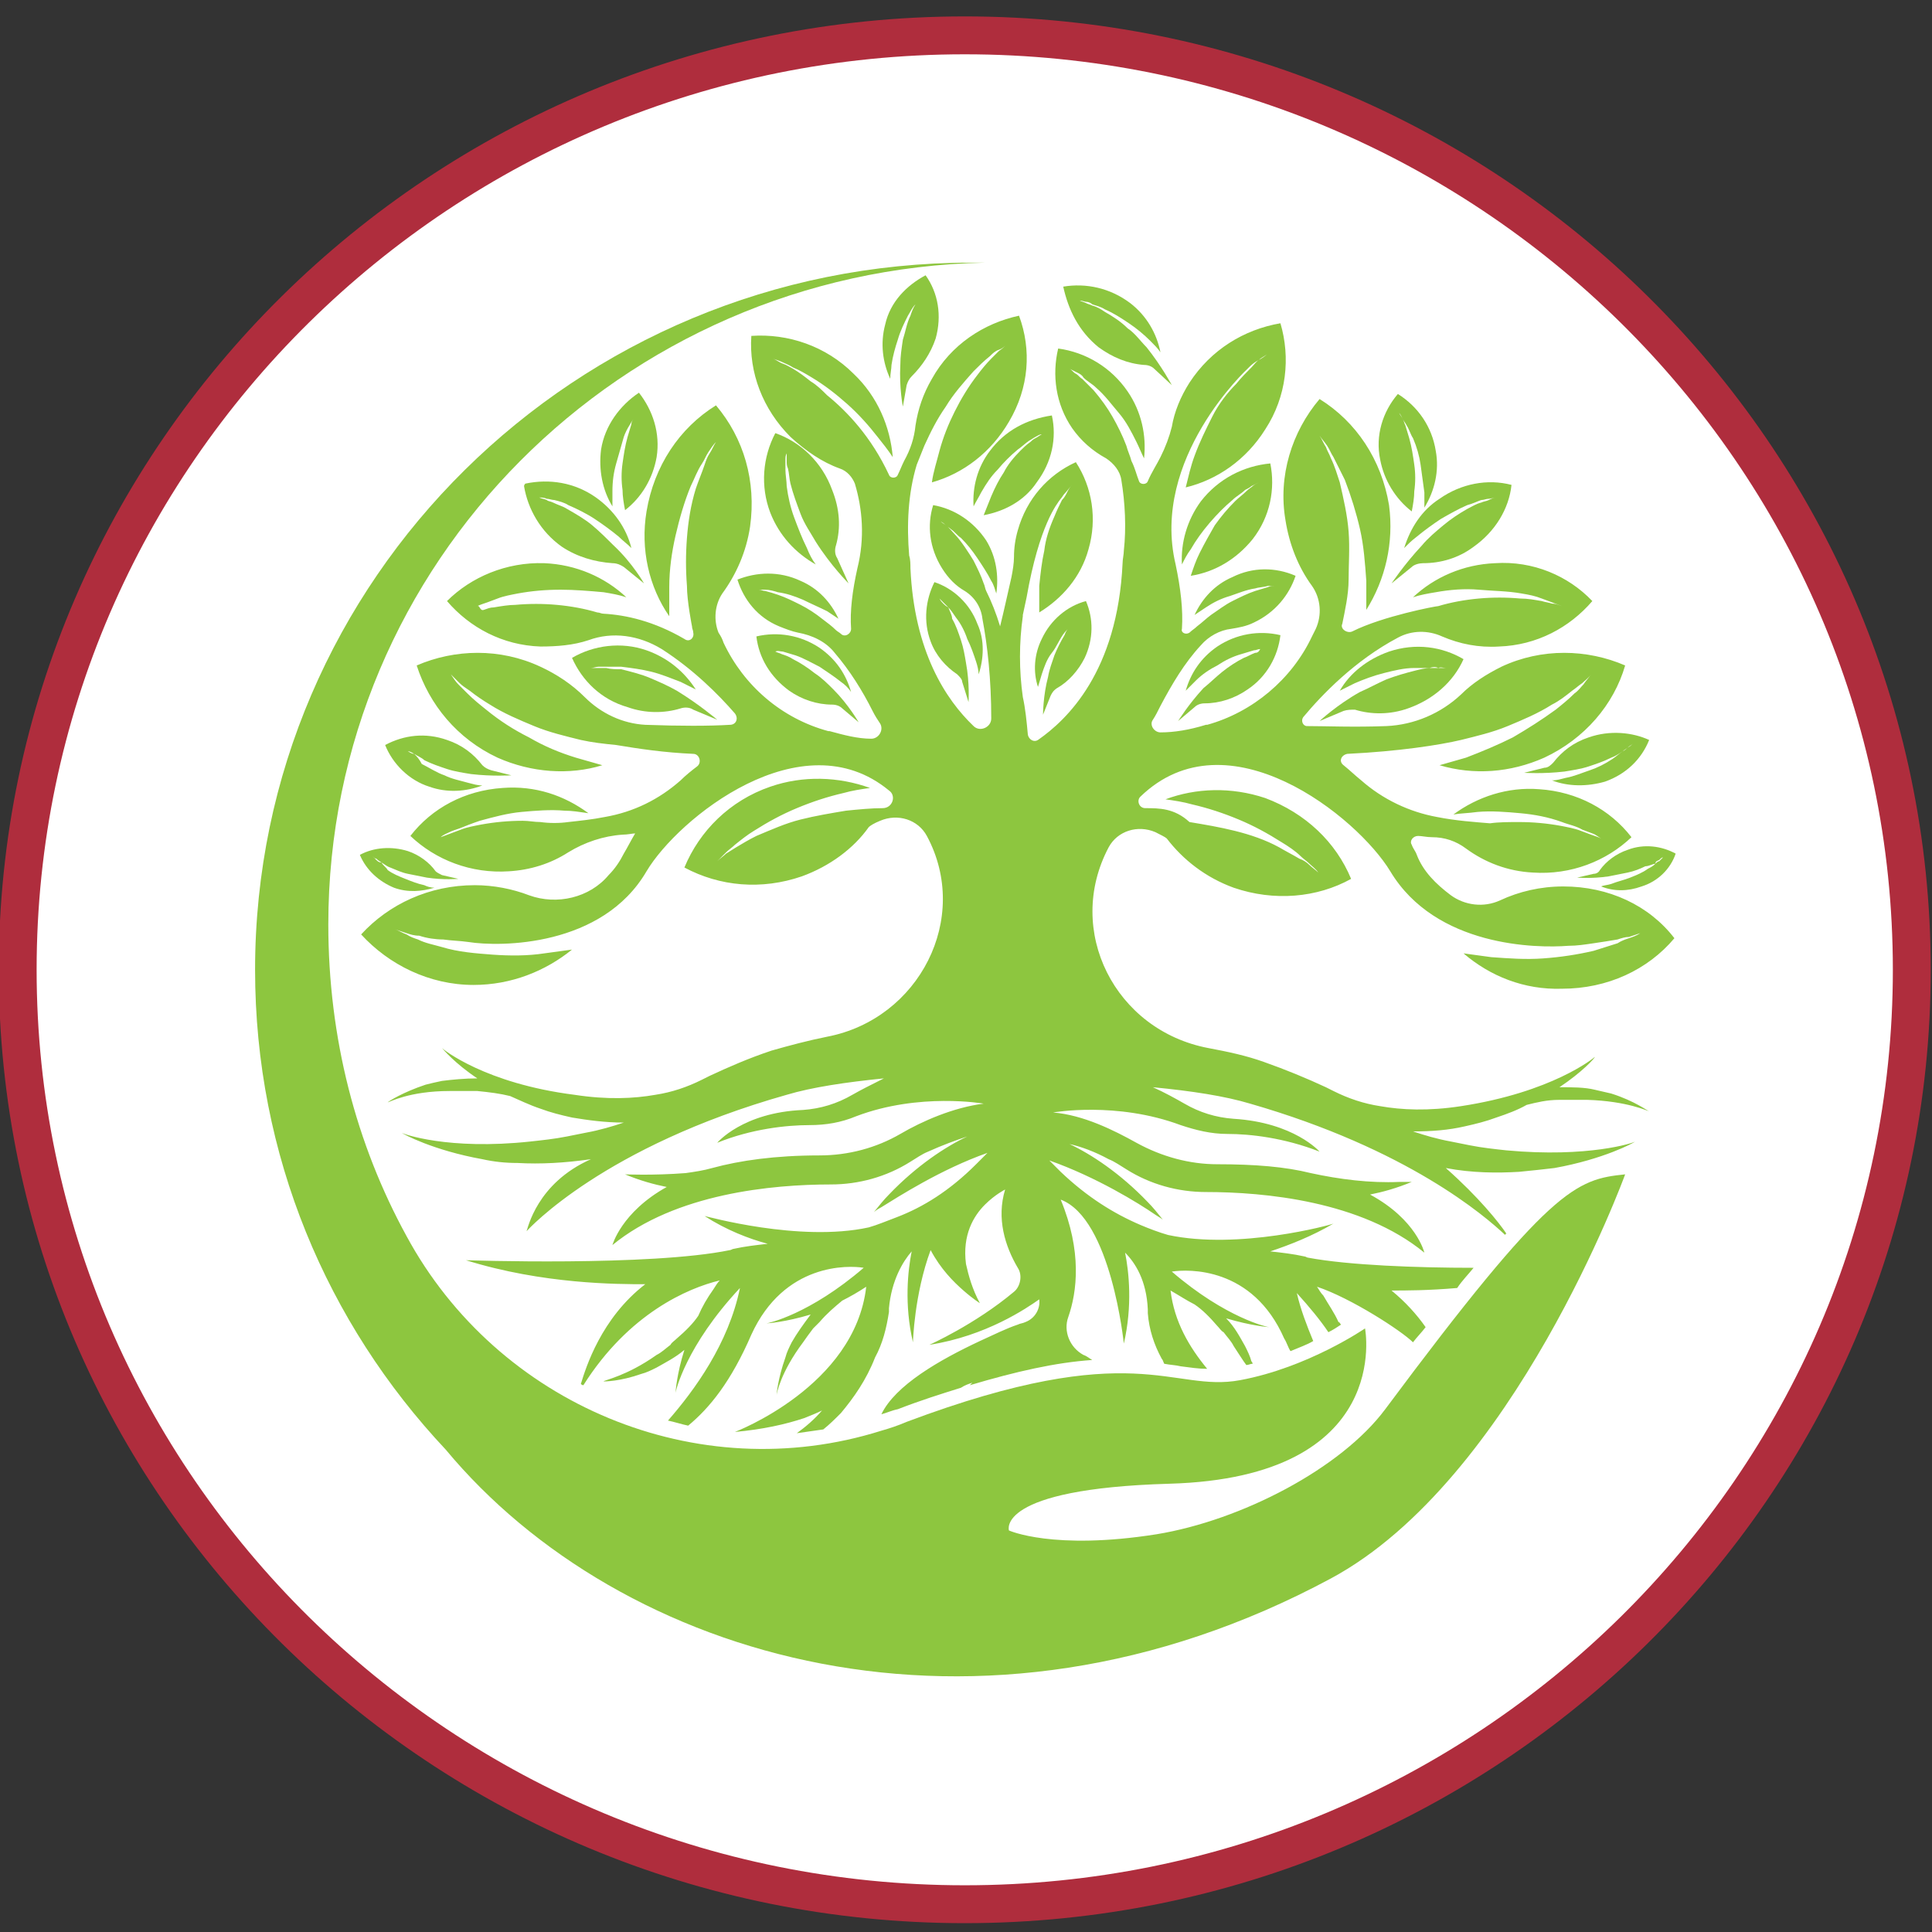 <svg xmlns="http://www.w3.org/2000/svg" xmlns:xlink="http://www.w3.org/1999/xlink" id="Layer_1" x="0px" y="0px" viewBox="0 0 153 153" xml:space="preserve">
<rect x="0" y="0" width="153" height="153" fill="#333333" stroke="none"/>
<g>
	<g>
		<ellipse fill-rule="evenodd" fill="#FFFFFF" cx="76.4" cy="76.8" rx="75" ry="74"></ellipse>
		<path fill="#AF2D3D" d="M76.4,152.3c-42.2,0-76.5-33.9-76.5-75.5S34.2,1.3,76.4,1.3s76.5,33.9,76.5,75.5S118.6,152.3,76.4,152.3z     M76.4,4.3C35.9,4.3,2.9,36.8,2.9,76.8s33,72.5,73.5,72.5s73.5-32.5,73.5-72.5S116.9,4.3,76.4,4.3z"></path>
	</g>
	<g>
		<g>
			<path fill="#8DC63F" d="M78.4,35.7c-1,1.3-1.4,2.9-1.3,4.4c0.2-0.4,0.4-0.7,0.6-1.1c0.4-0.7,0.8-1.3,1.3-1.8     c0.5-0.6,1-1.1,1.6-1.6c0.3-0.2,0.6-0.5,0.9-0.7c0.2-0.1,0.3-0.2,0.5-0.3s0.3-0.2,0.5-0.2c-0.2,0.1-0.3,0.2-0.5,0.3     c-0.2,0.1-0.3,0.2-0.4,0.3c-0.3,0.2-0.6,0.5-0.8,0.7c-0.5,0.5-1,1.1-1.3,1.7c-0.4,0.6-0.7,1.2-1,1.9c-0.2,0.5-0.4,1-0.6,1.5     c1.6-0.3,3.2-1.1,4.2-2.6c1.2-1.6,1.6-3.5,1.2-5.3C81.3,33.2,79.6,34.1,78.4,35.7z"></path>
			<path fill="#8DC63F" d="M30.2,68.3c0.2,0.1,0.4,0.3,0.7,0.4c0.5,0.2,0.9,0.4,1.4,0.5s1,0.2,1.5,0.3c1.3,0.2,2.5,0.1,2.5,0.1     L35,69.3c-0.2-0.1-0.4-0.2-0.5-0.3c-0.5-0.7-1.3-1.3-2.2-1.6c-1.3-0.4-2.7-0.3-3.8,0.3c0.5,1.2,1.5,2.1,2.7,2.6     c1.1,0.4,2.2,0.3,3.2,0c-0.3,0-0.6-0.1-0.8-0.2c-0.5-0.1-1-0.3-1.5-0.5c-0.5-0.2-1-0.4-1.4-0.7C30.6,68.7,30.4,68.6,30.2,68.3     c-0.2,0-0.3-0.1-0.4-0.2s-0.2-0.2-0.3-0.3c0.1,0.1,0.2,0.2,0.3,0.2C30,68.2,30.1,68.2,30.2,68.3z"></path>
			<path fill="#8DC63F" d="M32.8,59.7c0.3,0.2,0.6,0.3,0.8,0.5c0.6,0.3,1.2,0.5,1.8,0.7c0.6,0.2,1.3,0.3,1.9,0.4     c1.7,0.2,3.2,0.1,3.2,0.1l-1.6-0.4c-0.3-0.1-0.5-0.2-0.7-0.4c-0.7-0.9-1.6-1.6-2.8-2c-1.7-0.6-3.4-0.4-4.9,0.4     c0.6,1.5,1.9,2.8,3.5,3.3c1.4,0.5,2.9,0.4,4.2-0.1c-0.4,0-0.7-0.1-1.1-0.2c-0.7-0.2-1.3-0.3-1.9-0.6c-0.6-0.2-1.2-0.6-1.8-0.9     C33.2,60.1,33,59.9,32.8,59.7c-0.2,0-0.3-0.1-0.5-0.2c-0.1-0.1-0.2-0.2-0.4-0.3c0.1,0.1,0.3,0.2,0.4,0.3     C32.5,59.5,32.6,59.6,32.8,59.7z"></path>
			<path fill="#8DC63F" d="M131.1,68.4c-0.2,0.2-0.4,0.3-0.6,0.4c-0.4,0.3-0.9,0.5-1.4,0.7c-0.5,0.2-1,0.3-1.5,0.5     c-0.3,0.1-0.6,0.1-0.8,0.2c1,0.4,2.1,0.4,3.2,0c1.3-0.4,2.3-1.4,2.7-2.6c-1.1-0.6-2.5-0.8-3.8-0.3c-0.9,0.3-1.7,0.9-2.2,1.6     c-0.1,0.2-0.3,0.3-0.5,0.3l-1.3,0.3c0,0,1.2,0.1,2.5-0.1c0.5-0.1,1-0.2,1.5-0.3s1-0.3,1.4-0.5C130.6,68.6,130.9,68.4,131.1,68.4     c0-0.2,0.1-0.2,0.3-0.3c0.1-0.1,0.2-0.2,0.3-0.2c-0.1,0.1-0.2,0.2-0.3,0.3C131.3,68.2,131.2,68.3,131.1,68.4z"></path>
			<path fill="#8DC63F" d="M87,27.5c1.1,0.8,2.3,1.3,3.6,1.4c0.3,0,0.6,0.1,0.8,0.3l1.4,1.3c0,0-0.8-1.5-2-3     c-0.5-0.5-0.9-1.1-1.5-1.5c-0.5-0.5-1.1-0.9-1.8-1.3c-0.3-0.2-0.6-0.4-1-0.5c-0.2-0.1-0.3-0.1-0.5-0.2c-0.2-0.1-0.3-0.1-0.5-0.2     c0.2,0,0.4,0.1,0.5,0.1c0.2,0,0.4,0.1,0.5,0.2c0.3,0.1,0.7,0.2,1,0.4c0.7,0.3,1.3,0.7,1.9,1.1s1.2,0.9,1.7,1.4     c0.3,0.3,0.6,0.6,0.8,0.9c-0.3-1.5-1.1-2.9-2.4-3.9c-1.6-1.2-3.5-1.6-5.3-1.3C84.6,24.5,85.4,26.2,87,27.5z"></path>
			<path fill="#8DC63F" d="M125.8,58.4c-1.2,0.4-2.1,1.1-2.8,2c-0.2,0.2-0.4,0.4-0.7,0.4l-1.6,0.4c0,0,1.5,0.1,3.2-0.1     c0.6-0.1,1.3-0.2,1.9-0.4c0.6-0.2,1.2-0.4,1.8-0.7c0.3-0.1,0.6-0.3,0.9-0.5c0.1-0.1,0.3-0.2,0.4-0.3c0.1-0.1,0.3-0.2,0.4-0.3     c-0.1,0.1-0.2,0.2-0.4,0.3c-0.1,0.1-0.2,0.2-0.4,0.3c-0.3,0.2-0.5,0.4-0.8,0.6c-0.6,0.4-1.2,0.7-1.8,0.9     c-0.6,0.2-1.3,0.5-1.9,0.6c-0.4,0.1-0.7,0.2-1.1,0.2c1.3,0.5,2.8,0.5,4.2,0.1c1.7-0.6,2.9-1.8,3.5-3.3     C129.3,58,127.5,57.8,125.8,58.4z"></path>
			<path fill="#8DC63F" d="M111.8,40.5c0.1-0.5,0.2-1.1,0.2-1.6c0.1-0.7,0.1-1.4,0-2.1c-0.1-0.7-0.2-1.4-0.4-2.1     c-0.1-0.3-0.2-0.7-0.3-1c-0.1-0.2-0.1-0.3-0.2-0.5c-0.1-0.2-0.2-0.3-0.3-0.5c0.1,0.1,0.2,0.3,0.3,0.5s0.2,0.3,0.3,0.5     c0.2,0.3,0.3,0.7,0.5,1c0.3,0.7,0.5,1.4,0.6,2.1s0.2,1.5,0.3,2.2c0,0.4,0,0.8,0,1.2c0.8-1.3,1.2-2.9,0.9-4.5     c-0.3-1.9-1.4-3.5-3-4.5c-1.2,1.4-1.8,3.3-1.4,5.2C109.6,38,110.5,39.5,111.8,40.5z"></path>
			<path fill="#8DC63F" d="M111.2,43.4c0.3-0.3,0.6-0.6,1-0.9c0.6-0.5,1.3-1,1.9-1.4c0.7-0.4,1.4-0.8,2.1-1.1     c0.4-0.1,0.8-0.3,1.1-0.4c0.2,0,0.4-0.1,0.6-0.1c0.2,0,0.4-0.1,0.6-0.1c-0.2,0-0.4,0.1-0.6,0.2s-0.4,0.1-0.6,0.2     c-0.4,0.1-0.7,0.3-1.1,0.5c-0.7,0.4-1.3,0.8-1.9,1.3s-1.2,1-1.7,1.6c-1.4,1.5-2.4,3-2.4,3l1.6-1.3c0.2-0.2,0.6-0.3,0.9-0.3     c1.4,0,2.8-0.4,4-1.3c1.7-1.2,2.8-3,3-4.9c-1.9-0.5-4-0.1-5.7,1.1C112.6,40.4,111.7,41.8,111.2,43.4z"></path>
			<path fill="#8DC63F" d="M99.4,51.7c-0.3,0.1-0.6,0.3-0.9,0.4c-0.6,0.3-1.2,0.7-1.7,1.1s-1,0.9-1.5,1.3c-1.2,1.3-2,2.6-2,2.6     l1.3-1.1c0.2-0.2,0.5-0.3,0.8-0.3c1.2,0,2.4-0.4,3.4-1.1c1.5-1,2.4-2.6,2.6-4.3c-1.7-0.4-3.5-0.1-5,0.9c-1.3,0.9-2.1,2.1-2.5,3.5     c0.3-0.3,0.5-0.5,0.8-0.8c0.5-0.5,1.1-0.9,1.7-1.2c0.6-0.4,1.2-0.7,1.9-0.9c0.3-0.1,0.7-0.2,1-0.3c0.2,0,0.3-0.1,0.5-0.1     s0.3-0.1,0.5-0.1c-0.2,0-0.3,0.1-0.5,0.1C99.7,51.6,99.6,51.7,99.4,51.7z"></path>
			<path fill="#8DC63F" d="M85.1,49.2c-0.1,0.1-0.2,0.2-0.3,0.3c-0.2,0.2-0.4,0.5-0.5,0.8c-0.3,0.5-0.6,1.1-0.8,1.6     c-0.2,0.6-0.4,1.1-0.5,1.7c-0.4,1.5-0.4,3-0.4,3l0.6-1.5c0.1-0.2,0.2-0.4,0.5-0.6c0.9-0.5,1.7-1.4,2.2-2.4     c0.7-1.5,0.7-3.1,0.1-4.5c-1.5,0.4-2.8,1.5-3.5,3c-0.6,1.2-0.7,2.6-0.3,3.8c0.1-0.3,0.2-0.7,0.3-1c0.2-0.6,0.4-1.2,0.8-1.7     s0.6-1.1,1-1.6c0.2-0.2,0.4-0.5,0.6-0.7C84.9,49.4,85,49.3,85.1,49.2c0.1-0.1,0.2-0.2,0.3-0.3C85.3,49,85.2,49.1,85.1,49.2z"></path>
			<path fill="#8DC63F" d="M62,51.6c0.3,0.1,0.7,0.2,1,0.3c0.6,0.2,1.3,0.6,1.9,0.9c0.6,0.4,1.2,0.8,1.7,1.2     c0.3,0.2,0.6,0.5,0.8,0.8c-0.4-1.4-1.2-2.6-2.5-3.5c-1.5-1-3.3-1.3-5-0.9c0.2,1.7,1.1,3.2,2.6,4.3c1,0.7,2.2,1.1,3.4,1.1     c0.3,0,0.6,0.1,0.8,0.3l1.3,1.1c0,0-0.8-1.4-2-2.6c-0.5-0.5-0.9-0.9-1.5-1.3c-0.5-0.4-1.1-0.8-1.7-1.1c-0.3-0.2-0.6-0.3-0.9-0.4     c-0.2-0.1-0.3-0.1-0.5-0.2s-0.3-0.1-0.5-0.1c0.2,0,0.3,0,0.5,0.1C61.6,51.5,61.8,51.6,62,51.6z"></path>
			<path fill="#8DC63F" d="M65.9,38.8c-0.8-2.2-2.5-3.8-4.5-4.5c-1,1.9-1.2,4.2-0.4,6.3c0.7,1.8,2,3.2,3.6,4.1     c-0.3-0.4-0.5-0.8-0.7-1.3c-0.4-0.8-0.7-1.6-1-2.4c-0.3-0.8-0.5-1.7-0.6-2.5c0-0.4-0.1-0.9-0.1-1.3c0-0.2,0-0.4,0-0.7     s0-0.4,0.1-0.6c0,0.2,0,0.4,0,0.6s0,0.4,0.1,0.6c0.1,0.4,0.1,0.8,0.2,1.2c0.2,0.8,0.5,1.6,0.8,2.4c0.3,0.8,0.8,1.5,1.2,2.2     c1.2,1.9,2.6,3.3,2.6,3.3l-0.9-2c-0.2-0.3-0.2-0.7-0.1-1C66.6,41.8,66.5,40.3,65.9,38.8z"></path>
			<path fill="#8DC63F" d="M74.1,26.8c0.5-1.8,0.2-3.6-0.8-5c-1.5,0.8-2.8,2.1-3.2,3.9c-0.4,1.5-0.2,3,0.4,4.3     c0-0.4,0.1-0.8,0.1-1.1c0.1-0.7,0.3-1.4,0.5-2c0.2-0.7,0.5-1.3,0.8-1.9c0.2-0.3,0.3-0.6,0.6-0.9c0.1-0.1,0.2-0.3,0.3-0.4     c0.1-0.1,0.2-0.3,0.3-0.4c-0.1,0.1-0.2,0.3-0.3,0.4c-0.1,0.1-0.2,0.3-0.3,0.4c-0.2,0.3-0.3,0.6-0.4,0.9c-0.3,0.6-0.4,1.3-0.6,1.9     c-0.1,0.7-0.2,1.3-0.2,2c-0.1,1.8,0.2,3.3,0.2,3.3l0.3-1.7c0.1-0.3,0.2-0.5,0.4-0.7C73,29,73.7,28,74.1,26.8z"></path>
			<path fill="#8DC63F" d="M75.1,48.1c0.2,0.2,0.4,0.5,0.6,0.8c0.4,0.5,0.7,1.1,0.9,1.7c0.3,0.6,0.5,1.2,0.7,1.8     c0.1,0.3,0.2,0.7,0.2,1c0.4-1.2,0.5-2.7-0.1-4c-0.6-1.6-1.9-2.8-3.4-3.3c-0.7,1.4-0.9,3.1-0.3,4.7c0.4,1.1,1.2,2,2.1,2.6     c0.2,0.2,0.4,0.4,0.4,0.6l0.5,1.6c0,0,0.1-1.5-0.2-3.1c-0.1-0.6-0.2-1.2-0.4-1.8c-0.2-0.6-0.4-1.2-0.7-1.7     C75.4,48.7,75.2,48.4,75.1,48.1c-0.2-0.1-0.3-0.2-0.4-0.3c-0.1-0.1-0.2-0.2-0.3-0.4c0.1,0.1,0.2,0.2,0.3,0.3     C74.9,47.9,75,48,75.1,48.1z"></path>
			<path fill="#8DC63F" d="M98.7,38.9c-0.3,0.3-0.6,0.5-0.9,0.8c-0.6,0.6-1.1,1.2-1.6,1.9c-0.4,0.7-0.8,1.4-1.2,2.2     c-0.3,0.6-0.5,1.2-0.7,1.8c1.9-0.3,3.6-1.3,4.9-2.9c1.4-1.8,1.8-4,1.4-6c-2.1,0.2-4.1,1.2-5.5,3c-1.1,1.5-1.6,3.3-1.5,5     c0.2-0.4,0.4-0.8,0.7-1.2c0.4-0.7,0.9-1.4,1.5-2.1c0.6-0.7,1.2-1.3,1.8-1.8c0.3-0.3,0.7-0.5,1-0.8c0.2-0.1,0.4-0.2,0.5-0.3     c0.2-0.1,0.4-0.2,0.6-0.3c-0.2,0.1-0.4,0.2-0.5,0.3C99.1,38.6,98.9,38.7,98.7,38.9z"></path>
			<path fill="#8DC63F" d="M113.9,52.9c-0.2,0-0.4,0-0.6,0c-0.4,0-0.8,0.1-1.2,0.2c-0.8,0.2-1.5,0.4-2.3,0.7c-0.7,0.3-1.4,0.7-2.1,1     c-1.8,1-3.2,2.3-3.2,2.3l1.9-0.8c0.3-0.1,0.6-0.1,0.9-0.1c1.3,0.4,2.8,0.4,4.2-0.1c2-0.7,3.6-2.1,4.4-3.9c-1.7-1-3.8-1.3-5.9-0.6     c-1.7,0.6-3.1,1.7-3.9,3.1c0.4-0.2,0.8-0.4,1.2-0.6c0.7-0.3,1.5-0.6,2.3-0.8c0.8-0.2,1.6-0.4,2.4-0.4c0.4,0,0.8,0,1.2,0     C113.5,52.8,113.7,52.8,113.9,52.9c0.2-0.1,0.4,0,0.6,0C114.3,52.9,114.1,52.9,113.9,52.9z"></path>
			<path fill="#8DC63F" d="M44.5,43.3c1.2,0.8,2.6,1.2,4,1.3c0.3,0,0.6,0.1,0.9,0.3l1.6,1.3c0,0-0.9-1.6-2.4-3     c-0.5-0.5-1.1-1.1-1.7-1.6c-0.6-0.5-1.3-0.9-2-1.3c-0.3-0.2-0.7-0.3-1.1-0.5c-0.2-0.1-0.4-0.1-0.5-0.2c-0.2-0.1-0.4-0.1-0.6-0.2     c0.2,0,0.4,0,0.6,0.1c0.2,0,0.4,0.1,0.6,0.1c0.4,0.1,0.8,0.2,1.1,0.4c0.7,0.3,1.5,0.7,2.1,1.1s1.3,0.9,1.9,1.4     c0.3,0.3,0.7,0.6,1,0.9c-0.4-1.6-1.4-3-2.8-4c-1.7-1.2-3.7-1.5-5.6-1.1c0,0-0.1,0.1-0.1,0.2C41.8,40.3,42.8,42.1,44.5,43.3z"></path>
			<path fill="#8DC63F" d="M50.6,31.1c-1.5,1-2.7,2.6-3,4.5c-0.2,1.6,0.1,3.2,0.9,4.5c0-0.4,0-0.8,0-1.2c0-0.8,0.1-1.5,0.3-2.2     c0.2-0.7,0.4-1.4,0.6-2.1c0.1-0.3,0.3-0.7,0.5-1c0.1-0.2,0.2-0.3,0.3-0.5c0.1-0.2,0.2-0.3,0.3-0.5c-0.1,0.2-0.2,0.3-0.3,0.5     c-0.1,0.2-0.2,0.3-0.2,0.5c-0.1,0.3-0.2,0.7-0.3,1c-0.2,0.7-0.3,1.4-0.4,2.1c-0.1,0.7-0.1,1.4,0,2.1c0,0.5,0.1,1.1,0.2,1.6     c1.3-1,2.2-2.5,2.5-4.2C52.3,34.3,51.7,32.5,50.6,31.1z"></path>
			<path fill="#8DC63F" d="M48,52.8c0.4,0,0.8,0,1.2,0c0.8,0.1,1.6,0.2,2.4,0.4c0.8,0.2,1.5,0.5,2.3,0.8c0.4,0.2,0.8,0.4,1.2,0.6     c-0.9-1.4-2.2-2.5-3.9-3.1c-2-0.7-4.2-0.4-5.9,0.6c0.8,1.8,2.3,3.3,4.4,3.9c1.4,0.5,2.9,0.5,4.2,0.1c0.3-0.1,0.7-0.1,1,0.1     l1.9,0.8c0,0-1.4-1.2-3.2-2.3c-0.7-0.4-1.4-0.7-2.1-1c-0.7-0.3-1.5-0.5-2.3-0.7C48.8,53,48.4,53,48,52.9c-0.2,0-0.4,0-0.6,0     c-0.2,0-0.4,0-0.6,0c0.2,0,0.4-0.1,0.6-0.1C47.6,52.8,47.8,52.8,48,52.8z"></path>
		</g>
		<path fill="#8DC63F" d="M123.8,70.2c-1.8,0-3.5,0.4-5,1.1c-1.3,0.6-2.8,0.4-3.9-0.4c-1.2-0.9-2.2-1.9-2.7-3.2    c-0.1-0.3-0.3-0.5-0.4-0.8c-0.2-0.3,0.1-0.7,0.5-0.7c0.3,0,0.7,0.1,1.1,0.1c1,0,1.9,0.3,2.7,0.9c1.5,1.1,3.3,1.8,5.3,1.9    c3,0.2,5.8-0.9,7.8-2.8c-1.7-2.2-4.3-3.6-7.3-3.8c-2.5-0.2-4.9,0.6-6.8,2c0.6-0.1,1.2-0.1,1.9-0.2c1.1-0.1,2.3,0,3.4,0.1    s2.2,0.3,3.3,0.7c0.5,0.2,1.1,0.3,1.6,0.6c0.3,0.1,0.5,0.2,0.8,0.3s0.5,0.3,0.7,0.4c-0.2-0.1-0.5-0.2-0.8-0.3    c-0.3-0.1-0.5-0.2-0.8-0.3c-0.5-0.2-1.1-0.3-1.6-0.4c-1.1-0.2-2.2-0.3-3.3-0.3c-0.8,0-1.6,0-2.3,0.1c-1.2-0.1-2.7-0.2-4.2-0.5    c-2.2-0.4-4.3-1.4-6-2.9c-0.5-0.4-0.9-0.8-1.4-1.2c-0.4-0.3-0.2-0.8,0.3-0.9c4.1-0.2,7.3-0.7,9-1.1c1.2-0.3,2.5-0.6,3.7-1.1    c1.2-0.5,2.4-1,3.5-1.7c0.6-0.3,1.1-0.7,1.6-1.1c0.3-0.2,0.5-0.4,0.8-0.6c0.2-0.2,0.5-0.4,0.7-0.7c-0.2,0.3-0.4,0.5-0.6,0.8    c-0.2,0.2-0.4,0.5-0.7,0.7c-0.5,0.5-1,0.9-1.5,1.3c-1.1,0.8-2.2,1.5-3.4,2.2c-1.2,0.6-2.4,1.1-3.7,1.6c-0.7,0.2-1.4,0.4-2.1,0.6    c2.7,0.8,5.6,0.6,8.3-0.6c3.2-1.5,5.5-4.2,6.4-7.3c-3-1.3-6.6-1.4-9.8,0.1c-1.2,0.6-2.3,1.3-3.2,2.2c-1.6,1.5-3.7,2.4-5.9,2.5    c-2.6,0.1-4.8,0-6.3,0c-0.3,0-0.5-0.4-0.3-0.7c1.5-1.8,4.1-4.5,7.5-6.3c1.1-0.6,2.4-0.6,3.5-0.1c1.4,0.6,2.9,0.9,4.5,0.8    c3-0.1,5.6-1.5,7.4-3.6c-1.9-2-4.7-3.2-7.7-3c-2.5,0.1-4.8,1.1-6.5,2.7c0.6-0.2,1.2-0.3,1.8-0.4c1.1-0.2,2.3-0.3,3.4-0.2    s2.3,0.1,3.4,0.3c0.6,0.1,1.1,0.2,1.6,0.4c0.3,0.1,0.5,0.2,0.8,0.3c0.3,0.1,0.5,0.2,0.8,0.3c-0.3-0.1-0.5-0.2-0.8-0.2    c-0.3-0.1-0.5-0.1-0.8-0.2c-0.6-0.1-1.1-0.2-1.7-0.2c-1.1-0.1-2.2-0.1-3.3,0c-1.1,0.1-2.2,0.3-3.2,0.6c-0.2,0-4.4,0.8-6.8,2    c-0.4,0.2-1-0.2-0.8-0.6c0.2-1,0.5-2.3,0.5-3.5c0-1.2,0.1-2.5,0-3.8c-0.1-1.3-0.4-2.6-0.7-3.9c-0.2-0.6-0.4-1.3-0.7-1.9    c-0.1-0.3-0.3-0.6-0.4-0.9c-0.2-0.3-0.3-0.6-0.5-0.9c0.2,0.3,0.4,0.5,0.6,0.8s0.3,0.6,0.5,0.9c0.3,0.6,0.6,1.2,0.9,1.8    c0.5,1.3,0.9,2.6,1.2,3.9c0.3,1.3,0.4,2.7,0.5,4.1c0,0.8,0,1.5,0,2.3c1.5-2.4,2.2-5.3,1.8-8.3c-0.6-3.6-2.6-6.6-5.5-8.4    c-2.2,2.6-3.3,6.1-2.7,9.6c0.3,1.9,1,3.7,2.1,5.2c0.7,1,0.8,2.3,0.3,3.4c-0.1,0.2-0.2,0.4-0.3,0.6c-1.6,3.4-4.7,6-8.3,7    c0,0,0,0-0.1,0C94.2,57.8,93,58,91.9,58c-0.5,0-0.9-0.6-0.6-1c0.2-0.3,0.4-0.7,0.6-1.1c0.9-1.7,1.9-3.4,3.2-4.8    c0.6-0.7,1.5-1.2,2.4-1.3c0.6-0.1,1.2-0.2,1.8-0.5c1.7-0.8,2.8-2.2,3.3-3.7c-1.6-0.7-3.4-0.7-5,0.1c-1.4,0.6-2.4,1.7-3,3    c0.3-0.2,0.6-0.4,0.9-0.6c0.6-0.4,1.2-0.7,1.9-0.9c0.6-0.2,1.3-0.5,2-0.6c0.3-0.1,0.7-0.1,1-0.2c0.2,0,0.3,0,0.5,0    c0.2,0,0.3,0,0.5,0c-0.2,0-0.3,0-0.5,0c-0.2,0-0.3,0-0.5,0.1c-0.3,0.1-0.7,0.2-1,0.3c-0.6,0.2-1.2,0.5-1.8,0.8    c-0.6,0.3-1.1,0.7-1.7,1.1c-0.4,0.3-0.7,0.6-1.1,0.9c-0.2,0.2-0.4,0.3-0.6,0.5c-0.3,0.2-0.7,0-0.6-0.3c0.1-1.5-0.1-3.2-0.5-5.1    c-2-8.4,5.7-15.5,5.7-15.5l0,0c0.1-0.1,0.1-0.1,0.2-0.2c0.2-0.2,0.5-0.4,0.7-0.5c0.2-0.2,0.5-0.3,0.7-0.5    c-0.2,0.2-0.5,0.4-0.7,0.5s-0.4,0.4-0.6,0.6c-0.4,0.4-0.8,0.8-1.2,1.3C97.2,31.1,96.5,32,96,33c-0.5,1-1,2-1.4,3.1    c-0.3,0.8-0.5,1.7-0.7,2.5c2.5-0.6,4.8-2.2,6.3-4.6c1.7-2.6,2-5.7,1.2-8.4c-2.9,0.5-5.5,2.1-7.2,4.7c-0.7,1.1-1.2,2.3-1.4,3.5    c-0.2,0.8-0.5,1.6-0.9,2.4c-0.3,0.6-0.7,1.2-1,1.9c-0.1,0.3-0.6,0.3-0.7,0c-0.2-0.5-0.3-1-0.6-1.6c-0.1-0.4-0.3-0.8-0.4-1.2    c-0.3-0.8-0.7-1.6-1.1-2.3c-0.4-0.7-0.9-1.4-1.5-2.1c-0.3-0.3-0.6-0.6-0.9-0.9c-0.2-0.1-0.3-0.3-0.5-0.4s-0.3-0.3-0.5-0.4    c0.2,0.1,0.4,0.2,0.6,0.3s0.4,0.2,0.5,0.4c0.3,0.3,0.7,0.5,1,0.8c0.7,0.6,1.2,1.3,1.8,2s1,1.5,1.4,2.3c0.2,0.4,0.4,0.9,0.6,1.3    c0.2-1.8-0.2-3.7-1.3-5.3c-1.3-1.9-3.3-3.1-5.5-3.4c-0.5,2.1-0.2,4.4,1.1,6.3c0.7,1,1.6,1.8,2.7,2.4c0.6,0.4,1.1,1,1.2,1.7    c0.3,1.8,0.4,3.8,0.2,5.6c0,0.3-0.1,0.7-0.1,1c-0.4,8.6-4.4,12.4-6.7,14c-0.3,0.2-0.7,0-0.8-0.4v0c-0.1-1.1-0.2-2.1-0.4-3    c-0.3-2.1-0.3-4.3,0-6.4c0,0,0-0.1,0-0.1c0.1-0.5,0.2-0.9,0.3-1.4c1-5.7,2.4-7.4,2.7-7.8c0.1-0.1,0.2-0.3,0.3-0.4    c0.2-0.2,0.4-0.5,0.6-0.7c-0.2,0.2-0.3,0.4-0.4,0.6c-0.1,0.2-0.2,0.4-0.4,0.6c-0.2,0.4-0.4,0.8-0.6,1.3c-0.4,0.9-0.7,1.8-0.8,2.7    c-0.2,0.9-0.3,1.8-0.4,2.8c0,0.7,0,1.4,0,2.1c1.8-1.1,3.3-2.8,3.9-5c0.7-2.4,0.3-4.9-1-6.9c-2.2,1-3.9,2.9-4.6,5.4    c-0.2,0.7-0.3,1.4-0.3,2.1c0,0.5-0.1,1.1-0.2,1.6c-0.3,1.3-0.6,2.7-0.9,3.9c-0.3-1-0.7-2-1.1-2.8c-0.1-0.2-0.1-0.4-0.2-0.6    c-0.2-0.6-0.5-1.2-0.8-1.8c-0.3-0.5-1-1.6-1.5-2.1c-0.2-0.2-0.4-0.5-0.7-0.7c-0.1-0.1-0.3-0.2-0.4-0.3c0.2,0.1,0.3,0.2,0.4,0.3    c0.1,0.1,0.3,0.2,0.4,0.3c0.3,0.2,0.5,0.5,0.8,0.7c0.5,0.5,0.9,1,1.3,1.6c0.4,0.6,0.8,1.2,1.1,1.8c0.2,0.3,0.3,0.7,0.4,1    c0.2-1.4,0-2.9-0.8-4.2c-1-1.5-2.5-2.5-4.2-2.8c-0.5,1.6-0.3,3.4,0.7,5c0.5,0.8,1.1,1.4,1.8,1.8c0.8,0.5,1.3,1.3,1.4,2.2    c0.4,2.1,0.7,4.8,0.7,7.9c0,0.7-0.9,1.1-1.4,0.6c-2.2-2.1-4.7-5.9-5-12.5c0-0.3,0-0.7-0.1-1c-0.2-2.4-0.1-4.9,0.6-7.2    c0.2-0.5,0.4-1,0.6-1.5c0.5-1.1,1-2.1,1.7-3.1c0.6-1,1.4-1.9,2.2-2.8c0.4-0.4,0.8-0.8,1.3-1.2c0.2-0.2,0.4-0.4,0.7-0.5    s0.5-0.3,0.7-0.5c-0.2,0.2-0.4,0.4-0.7,0.6c-0.2,0.2-0.4,0.4-0.6,0.6c-0.4,0.4-0.8,0.9-1.1,1.3c-0.7,0.9-1.3,1.9-1.8,2.9    c-0.5,1-0.9,2-1.2,3.1c-0.2,0.8-0.5,1.7-0.6,2.5c2.5-0.7,4.7-2.4,6.1-4.8c1.6-2.7,1.8-5.7,0.8-8.4c-2.8,0.6-5.4,2.3-6.9,5    c-0.7,1.2-1.1,2.4-1.3,3.7c-0.1,1-0.4,1.9-0.9,2.8c-0.2,0.4-0.3,0.7-0.5,1.1c-0.1,0.3-0.6,0.3-0.7,0c-1.4-3-3.3-5-4.9-6.3    c-0.4-0.4-0.8-0.8-1.3-1.1c-0.5-0.4-0.9-0.7-1.4-1c-0.2-0.1-0.5-0.3-0.8-0.4c-0.3-0.1-0.5-0.3-0.8-0.4c0.3,0.1,0.6,0.2,0.8,0.3    s0.5,0.2,0.8,0.4c0.5,0.2,1,0.5,1.5,0.8c1,0.6,1.9,1.3,2.8,2.1c0.9,0.8,1.7,1.7,2.4,2.6c0.4,0.5,0.8,1,1.2,1.6    c-0.2-2.4-1.2-4.8-3.1-6.6c-2.2-2.2-5.2-3.2-8.1-3c-0.2,2.9,0.9,5.8,3.1,8c1.2,1.1,2.5,2,3.9,2.5c0.6,0.2,1,0.7,1.2,1.2    c0.6,2,0.8,4.3,0.2,6.7c-0.4,1.8-0.6,3.4-0.5,4.8c0,0.4-0.5,0.7-0.8,0.4c-0.1-0.1-0.3-0.2-0.4-0.3c-0.3-0.3-0.7-0.6-1.1-0.9    c-0.5-0.4-1.1-0.8-1.7-1.1c-0.6-0.3-1.2-0.6-1.8-0.8c-0.3-0.1-0.6-0.2-1-0.3c-0.2,0-0.3-0.1-0.5-0.1c-0.2,0-0.3,0-0.5,0    c0.2,0,0.3,0,0.5,0s0.3,0,0.5,0c0.3,0,0.7,0.1,1,0.2c0.7,0.1,1.3,0.3,2,0.6c0.6,0.3,1.3,0.6,1.9,0.9c0.3,0.2,0.6,0.4,0.9,0.6    c-0.6-1.3-1.6-2.4-3-3c-1.7-0.8-3.5-0.7-5-0.1c0.5,1.6,1.6,3,3.3,3.7c0.5,0.2,1,0.4,1.5,0.5c1.1,0.2,2.2,0.7,2.9,1.6    c1.2,1.4,2.2,3,3,4.6c0.2,0.4,0.4,0.7,0.6,1c0.3,0.5-0.1,1.2-0.7,1.2c-1.1,0-2.2-0.3-3.3-0.6c0,0,0,0-0.1,0c-3.7-1-6.7-3.6-8.3-7    c-0.1-0.3-0.2-0.5-0.4-0.8c-0.4-1-0.3-2.2,0.3-3.1c1.1-1.5,1.9-3.3,2.2-5.3c0.5-3.6-0.5-7-2.7-9.6c-2.9,1.8-4.9,4.8-5.5,8.4    c-0.5,3,0.2,6,1.8,8.3c0-0.8,0-1.5,0-2.3c0-1.4,0.2-2.8,0.5-4.1c0.3-1.3,0.7-2.7,1.2-3.9c0.3-0.6,0.5-1.2,0.9-1.8    c0.2-0.3,0.3-0.6,0.5-0.9c0.2-0.3,0.4-0.6,0.6-0.8c-0.2,0.3-0.3,0.6-0.5,0.9c-0.2,0.3-0.3,0.6-0.4,0.9c-0.2,0.6-0.5,1.3-0.7,1.9    c-0.4,1.3-0.6,2.6-0.7,3.9c-0.1,1.3-0.1,2.5,0,3.8c0,1.2,0.4,3.2,0.4,3.2c0,0.2,0.1,0.3,0.1,0.5c0.1,0.4-0.3,0.8-0.7,0.5    c-2.4-1.4-4.6-1.9-6.4-2c-0.2,0-0.3-0.1-0.5-0.1c-1-0.3-2.1-0.5-3.2-0.6c-1.1-0.1-2.2-0.1-3.3,0c-0.5,0-1.1,0.1-1.7,0.2    c-0.3,0-0.5,0.1-0.8,0.2S38,47.9,37.8,48c0.2-0.1,0.5-0.2,0.8-0.3c0.3-0.1,0.5-0.2,0.8-0.3c0.5-0.2,1.1-0.3,1.6-0.4    c1.1-0.2,2.2-0.3,3.4-0.3c1.1,0,2.3,0.1,3.4,0.2c0.6,0.1,1.2,0.2,1.8,0.4c-1.7-1.6-4-2.6-6.5-2.7c-3-0.1-5.8,1.1-7.7,3    c1.8,2.1,4.4,3.5,7.4,3.6c1.3,0,2.6-0.1,3.8-0.5c1.9-0.7,4-0.4,5.8,0.7c2.5,1.6,4.5,3.6,5.8,5.1c0.3,0.4,0.1,0.9-0.4,0.9    c-1.6,0.1-4,0.1-6.7,0c-1.8-0.1-3.5-0.9-4.8-2.2c-1-1-2.2-1.8-3.5-2.4c-3.2-1.5-6.8-1.4-9.8-0.1c1,3.1,3.2,5.8,6.4,7.3    c2.7,1.2,5.7,1.4,8.3,0.6c-0.7-0.2-1.4-0.4-2.1-0.6c-1.3-0.4-2.5-0.9-3.7-1.6c-1.2-0.6-2.3-1.3-3.4-2.2c-0.5-0.4-1-0.8-1.5-1.3    c-0.2-0.2-0.5-0.5-0.7-0.7c-0.2-0.2-0.4-0.5-0.6-0.8c0.2,0.2,0.5,0.5,0.7,0.7c0.2,0.2,0.5,0.4,0.8,0.6c0.5,0.4,1.1,0.8,1.6,1.1    c1.1,0.7,2.3,1.2,3.5,1.7c1.2,0.5,2.5,0.8,3.7,1.1c0.9,0.2,1.8,0.3,2.8,0.4c1.8,0.3,3.8,0.6,6.1,0.7c0.5,0,0.7,0.7,0.3,1    c-0.4,0.3-0.9,0.7-1.3,1.1c-1.7,1.5-3.7,2.5-6,2.9c-1,0.2-2,0.3-2.9,0.4c-0.7,0.1-1.5,0.1-2.2,0c-0.5,0-0.9-0.1-1.4-0.1    c-1.1,0-2.2,0.1-3.3,0.3c-0.5,0.1-1.1,0.2-1.6,0.4c-0.3,0.1-0.5,0.2-0.8,0.3c-0.3,0.1-0.5,0.2-0.8,0.3c0.2-0.2,0.5-0.3,0.7-0.4    c0.2-0.1,0.5-0.2,0.8-0.3c0.5-0.2,1-0.4,1.6-0.6c1.1-0.3,2.2-0.6,3.3-0.7s2.3-0.2,3.4-0.1c0.6,0,1.2,0.1,1.9,0.2    c-1.9-1.4-4.2-2.2-6.8-2c-3,0.2-5.6,1.6-7.3,3.8c2,1.9,4.8,3,7.8,2.8c1.7-0.1,3.3-0.6,4.7-1.5c1.3-0.8,2.8-1.3,4.3-1.4    c0.4,0,0.8-0.1,1-0.1c-0.3,0.5-0.6,1.1-0.9,1.6c-0.3,0.6-0.7,1.2-1.2,1.7c-1.5,1.8-4.1,2.4-6.3,1.6c-1.3-0.5-2.8-0.8-4.3-0.8    c-3.6,0-6.8,1.5-9,3.9c2.2,2.4,5.4,4,8.9,4c3,0,5.7-1.1,7.8-2.8c-0.7,0.1-1.5,0.2-2.2,0.3c-1.3,0.2-2.7,0.2-4.1,0.1    c-1.3-0.1-2.7-0.2-4-0.6c-0.7-0.2-1.3-0.3-1.9-0.6c-0.3-0.1-0.6-0.2-0.9-0.4c-0.3-0.1-0.6-0.3-0.9-0.4c0.3,0.1,0.6,0.2,0.9,0.3    c0.3,0.1,0.6,0.2,1,0.2c0.6,0.2,1.3,0.3,1.9,0.3c0.7,0.1,1.3,0.1,2,0.2C39.6,75,47.7,75,51.2,69c2.5-4.2,12.3-12.1,19.2-6.4    C71,63,70.7,64,69.9,64C69,64,68,64.1,67,64.2c-1.2,0.2-2.4,0.4-3.6,0.7c-1.2,0.3-2.3,0.8-3.5,1.3c-0.6,0.3-1.1,0.6-1.6,0.9    c-0.3,0.2-0.5,0.3-0.8,0.5c-0.2,0.2-0.5,0.4-0.7,0.6c0.2-0.2,0.4-0.4,0.7-0.7c0.2-0.2,0.5-0.4,0.7-0.6c0.5-0.4,1-0.8,1.5-1.1    c1.1-0.7,2.2-1.3,3.4-1.8c1.2-0.5,2.4-0.9,3.7-1.2c0.7-0.2,1.4-0.3,2.1-0.4c-2.5-0.9-5.3-1-7.9-0.1c-3.2,1.1-5.6,3.5-6.8,6.4    c2.8,1.5,6.1,1.8,9.3,0.7c2.2-0.8,4.1-2.2,5.3-3.9c0.1-0.1,0.4-0.3,0.9-0.5c1.4-0.6,3-0.1,3.7,1.2c0,0,0,0,0,0    c3.5,6.5-0.6,14.5-7.9,15.9c-1.5,0.3-3,0.7-4.4,1.1c-1.8,0.6-3.4,1.3-4.9,2c-0.2,0.1-0.4,0.2-0.6,0.3c-1.2,0.6-2.4,1-3.7,1.2    c-1.7,0.3-3.8,0.4-6.4,0C38.4,85.8,35.1,83.1,35,83c0.1,0.1,1,1.2,2.8,2.4c-1,0-2,0.1-2.8,0.2c-0.5,0.1-0.9,0.2-1.3,0.3    c-1.8,0.6-2.9,1.3-3,1.4c0.1,0,1.7-0.9,4.9-0.9c0.5,0,0.9,0,1.4,0c0.2,0,0.5,0,0.8,0c1,0.1,1.8,0.2,2.6,0.4c0.7,0.3,1.5,0.7,2.4,1    c0.8,0.3,1.6,0.5,2.5,0.7c1.2,0.2,2.6,0.4,4.1,0.4c-0.9,0.3-1.9,0.6-3,0.8c-0.5,0.1-1,0.2-1.5,0.3c-1,0.2-2,0.3-2.9,0.4    c-6.5,0.7-10.1-0.6-10.2-0.7c0.1,0.1,2.5,1.4,6.4,2.1c0.9,0.2,1.8,0.3,2.8,0.3c1.8,0.1,3.7,0,5.8-0.3c-4.3,1.9-5,5.5-5.1,5.7    c0.2-0.2,6.1-6.7,20.6-10.8c2-0.6,4.7-1,7.7-1.3c-1,0.5-1.8,0.9-2.5,1.3c-1.2,0.7-2.5,1.1-3.9,1.2c-4.8,0.2-6.8,2.6-6.8,2.6    c2.7-1.1,5.5-1.4,7.3-1.4c1.3,0,2.5-0.2,3.7-0.7c5-1.9,10.1-1,10.1-1c-2.4,0.3-4.9,1.4-6.6,2.4c-1.9,1.1-4.1,1.7-6.4,1.7    c-3.5,0-6.3,0.4-8.5,1c-0.7,0.2-1.4,0.3-2.1,0.4c-2.6,0.2-4.8,0.1-4.8,0.1c1.2,0.5,2.3,0.8,3.3,1c-3.6,2-4.3,4.6-4.3,4.6    c5-4.1,12.7-4.8,17.3-4.8c2.2,0,4.4-0.6,6.3-1.8c0.5-0.3,0.9-0.6,1.4-0.8c1.1-0.5,2.2-0.9,3.1-1.2c-1.7,0.8-4,2.3-6.2,4.6    c-0.4,0.4-0.8,0.9-1.2,1.4c0,0,0.2-0.2,0.6-0.4c1.3-0.8,4.7-3,8.4-4.3c-0.3,0.3-0.6,0.6-0.9,0.9c-2.1,2.1-4.2,3.4-6.3,4.2    c-0.8,0.3-1.5,0.6-2.2,0.8h0c-5.5,1.2-12.9-0.9-13-0.9c1.7,1.1,3.5,1.8,5,2.2c-0.9,0.1-1.8,0.2-2.7,0.4l0,0c0,0,0,0,0,0    c-0.1,0-0.2,0.1-0.3,0.1c-6.3,1.3-20.9,0.8-20.9,0.8c6.1,1.9,12,1.9,14.2,1.9c-3.5,2.7-4.7,6.6-5.1,7.9c0,0,0.1,0.1,0.2,0.1    c3.6-5.7,8.3-7.7,10.8-8.3c-0.2,0.2-0.3,0.4-0.5,0.7c-0.5,0.7-0.9,1.4-1.2,2.1c-0.4,0.6-1,1.2-1.7,1.8c-0.2,0.2-0.4,0.3-0.5,0.5    c-0.4,0.3-0.7,0.6-1.1,0.8c-2.4,1.7-4.2,2-4.2,2.1c0.1,0,1.3,0,3-0.6c0.4-0.1,0.8-0.3,1.2-0.5c0.7-0.4,1.5-0.8,2.2-1.4    c-0.6,1.9-0.7,3.3-0.7,3.4c0-0.1,0.8-3.7,5.1-8.3c-0.9,4.4-3.6,8.1-5.7,10.5c0.5,0.1,1.1,0.3,1.6,0.4c1.7-1.4,3.4-3.5,5-7.2    c2.6-5.7,7.7-5.5,8.9-5.3c-4.3,3.7-7.6,4.4-7.7,4.4c0.1,0,1.5-0.1,3.5-0.7c-0.6,0.8-1.1,1.5-1.5,2.2c-0.2,0.4-0.4,0.8-0.5,1.2    c-0.6,1.7-0.7,2.9-0.7,3c0-0.1,0.3-1.8,2.1-4.2c0.2-0.3,0.5-0.7,0.8-1.1c0.2-0.2,0.3-0.3,0.5-0.5c0.6-0.7,1.2-1.2,1.8-1.7    c0.6-0.3,1.3-0.7,1.9-1.1c-0.9,7.9-10.4,11.5-10.4,11.5c2.2-0.2,4-0.6,5.5-1.1c0.5-0.2,1-0.4,1.4-0.6c-0.6,0.7-1.3,1.3-2,1.8    c0.7-0.1,1.4-0.2,2.1-0.3c0,0,0,0,0,0c0.5-0.4,0.9-0.8,1.4-1.3c1-1.2,2-2.6,2.7-4.4c0.6-1.1,0.9-2.3,1.1-3.6c0,0,0-0.1,0-0.1    c0,0,0,0,0,0c0-0.1,0-0.1,0-0.2c0.2-2.2,1.1-3.7,1.8-4.5c-0.3,1.5-0.6,4.2,0.1,7.2c0,0,0.1-3.8,1.4-7.3c0.8,1.5,1.8,2.5,2.6,3.2    c0.8,0.7,1.3,1,1.3,1c-0.6-1.1-0.9-2.2-1.1-3.1c-0.3-2.3,0.6-3.8,1.5-4.7c0.8-0.8,1.6-1.2,1.6-1.2c-0.7,2.3,0,4.5,1,6.2l0,0    c0.4,0.6,0.2,1.5-0.3,1.9c-3.1,2.6-6.7,4.2-6.7,4.2c4.5-0.7,7.7-2.9,8.7-3.6c0.1,0.7-0.3,1.5-1.1,1.8c-0.2,0.1-0.4,0.1-0.6,0.2    c-0.9,0.3-1.9,0.8-3,1.3c-3.2,1.5-6.7,3.5-7.8,5.8c0.4-0.1,0.8-0.3,1.3-0.4c1.8-0.7,3.4-1.2,5-1.7c0.3-0.2,0.6-0.3,0.9-0.4    c-0.1,0.1-0.2,0.2-0.2,0.2c3.7-1.1,6.8-1.8,9.7-2c-0.2-0.1-0.4-0.3-0.7-0.4c-1.1-0.6-1.6-1.9-1.2-3c0.7-2,1.1-5.2-0.6-9.3    c4,1.5,5,11.4,5,11.4c0.7-3,0.4-5.7,0.1-7.2c0.8,0.8,1.7,2.2,1.8,4.5c0,0.1,0,0.1,0,0.2c0,0,0,0,0,0c0,0,0,0.1,0,0.1    c0.1,1.3,0.5,2.5,1.1,3.6c0.1,0.1,0.1,0.2,0.2,0.4c0.5,0.1,0.9,0.1,1.3,0.2c0.8,0.1,1.4,0.2,2.1,0.2c-1.4-1.7-2.6-3.7-2.9-6.2    c0.7,0.4,1.3,0.8,1.9,1.1c0.6,0.4,1.2,1,1.8,1.7c0.2,0.2,0.3,0.4,0.5,0.5c0.3,0.4,0.6,0.7,0.8,1.1c0.4,0.6,0.7,1.1,1,1.5    c0.2,0,0.3-0.1,0.5-0.1c0-0.1-0.1-0.2-0.1-0.2c-0.1-0.4-0.3-0.8-0.5-1.2c-0.4-0.7-0.8-1.5-1.5-2.2c2,0.6,3.4,0.7,3.4,0.7    c-0.1,0-3.4-0.7-7.7-4.4c1.3-0.2,6.4-0.4,8.9,5.3c0.2,0.3,0.3,0.7,0.5,1c0.7-0.3,1.3-0.5,1.8-0.8c-0.5-1.2-1-2.5-1.3-3.8    c1,1.1,1.9,2.2,2.5,3.1c0.4-0.2,0.7-0.4,1-0.6c-0.1-0.1-0.1-0.2-0.2-0.2c-0.3-0.7-0.8-1.4-1.2-2.1c-0.2-0.2-0.3-0.4-0.5-0.7    c2.7,0.9,6.7,3.5,7.6,4.4c0.3-0.4,0.7-0.8,1-1.2c-0.7-1-1.6-2-2.7-2.9c1.1,0,2.9,0,5.2-0.2c0.4-0.6,0.9-1.1,1.3-1.6    c-4.5,0-9.9-0.2-13.1-0.8c-0.1,0-0.2-0.1-0.3-0.1c0,0,0,0,0,0l0,0c-0.9-0.2-1.8-0.3-2.7-0.4c1.5-0.5,3.3-1.2,5-2.2    c-0.2,0.1-7.5,2.1-13.1,0.9c0,0,0,0,0,0c-0.7-0.2-1.5-0.5-2.2-0.8c-2.1-0.9-4.2-2.2-6.3-4.2c-0.3-0.3-0.6-0.6-0.9-0.9    c3.7,1.3,7.1,3.4,8.4,4.3c0.3,0.2,0.5,0.3,0.6,0.4c-0.4-0.5-0.8-1-1.2-1.4c-2.2-2.3-4.5-3.8-6.2-4.6c0.9,0.2,2,0.6,3.1,1.2    c0.5,0.2,0.9,0.5,1.4,0.8c1.9,1.2,4.1,1.8,6.3,1.8c4.6,0,12.3,0.7,17.3,4.8c0,0-0.6-2.6-4.3-4.6c1-0.2,2.1-0.5,3.3-1    c0,0-0.4,0-1,0c-2.3,0.1-4.7-0.2-7-0.7c-2-0.5-4.4-0.7-7.4-0.7c-2.2,0-4.4-0.6-6.4-1.7c-1.8-1-4.2-2.2-6.6-2.4c0,0,5-0.9,10.1,1    c1.2,0.4,2.4,0.7,3.7,0.7c1.8,0,4.5,0.3,7.3,1.4c0,0-2-2.3-6.8-2.6c-1.4-0.1-2.7-0.5-3.9-1.2c-0.7-0.4-1.6-0.9-2.5-1.3    c3.1,0.3,5.7,0.7,7.7,1.3c12.5,3.6,18.6,8.9,20.2,10.4c0,0,0-0.1,0.1-0.1c-0.6-0.9-2.2-2.9-4.8-5.2c2.1,0.4,4.1,0.4,5.8,0.3    c1-0.1,2-0.2,2.8-0.3c3.9-0.7,6.3-2,6.4-2.1c-0.1,0.1-3.7,1.3-10.2,0.7c-0.9-0.1-1.9-0.2-2.9-0.4c-0.5-0.1-1-0.2-1.5-0.3    c-1.1-0.2-2.1-0.5-3-0.8c1.5,0,2.8-0.1,4.1-0.4c0.9-0.2,1.7-0.4,2.5-0.7c0.9-0.3,1.7-0.6,2.4-1c0.8-0.2,1.6-0.4,2.6-0.4    c0.3,0,0.5,0,0.8,0c0.5,0,1,0,1.4,0c3.2,0.1,4.8,0.9,4.9,0.9c-0.1,0-1.1-0.8-3-1.4c-0.4-0.1-0.9-0.2-1.3-0.3    c-0.8-0.2-1.8-0.2-2.8-0.2c1.8-1.2,2.8-2.3,2.8-2.4c-0.1,0.1-3.4,2.8-10.6,3.9c-2.6,0.4-4.7,0.3-6.4,0c-1.3-0.2-2.5-0.6-3.7-1.2    c-0.2-0.1-0.4-0.2-0.6-0.3c-1.5-0.7-3.2-1.4-4.9-2c-1.4-0.5-2.8-0.8-4.4-1.1c-7.4-1.4-11.4-9.3-7.9-15.9c0,0,0,0,0,0    c0.7-1.3,2.3-1.8,3.7-1.2c0.4,0.2,0.8,0.4,0.9,0.5c1.3,1.7,3.1,3.1,5.3,3.9c3.2,1.1,6.6,0.8,9.3-0.7c-1.2-2.9-3.6-5.2-6.8-6.4    c-2.7-0.9-5.5-0.8-7.9,0.1c0.7,0.1,1.4,0.2,2.1,0.4c1.3,0.3,2.5,0.7,3.7,1.2c1.2,0.5,2.3,1.1,3.4,1.8c0.5,0.3,1.1,0.7,1.5,1.1    c0.2,0.2,0.5,0.4,0.7,0.6s0.5,0.4,0.7,0.7c-0.2-0.2-0.5-0.4-0.7-0.6s-0.5-0.4-0.8-0.5c-0.5-0.3-1.1-0.6-1.6-0.9    c-1.1-0.6-2.3-1-3.5-1.3c-1.2-0.3-2.4-0.5-3.6-0.7C93,64,91.8,64,90.7,64c-0.5,0-0.7-0.6-0.4-0.9c6.9-6.7,17.2,1.6,19.8,5.9    c3.6,6,11.6,6.1,14.1,5.9c0.7,0,1.3-0.1,2-0.2c0.7-0.1,1.3-0.2,1.9-0.3c0.3-0.1,0.6-0.2,0.9-0.2c0.3-0.1,0.6-0.2,0.9-0.3    c-0.3,0.2-0.6,0.3-0.9,0.4s-0.6,0.2-0.9,0.4c-0.6,0.2-1.3,0.4-1.9,0.6c-1.3,0.3-2.6,0.5-4,0.6s-2.7,0-4.1-0.1    c-0.7-0.1-1.5-0.2-2.2-0.3c2.1,1.8,4.8,2.9,7.8,2.8c3.6,0,6.8-1.5,8.9-4C130.6,71.7,127.4,70.2,123.8,70.2z"></path>
		<path fill="#8DC63F" d="M109.7,111.6c-3.5,4.7-11.4,8.8-18.1,9.9c-8.2,1.3-11.7-0.3-11.7-0.3s-1.1-3.3,12.7-3.7    c17.8-0.5,15.5-12.3,15.5-12.3s-4.5,3.1-9.9,4.1c-5.4,1-8.3-3.5-26.4,3.3c-0.7,0.3-1.3,0.5-2,0.7c-14.6,4.6-30.4-2.1-37.6-15.4    c-4-7.3-6.2-15.7-6.2-24.7c0-28.6,23.2-51.8,52-52.4c-0.4,0-0.7,0-1.1,0c-31.3,0-56.7,25.1-56.7,56c0,14.7,5.7,28,15.1,38    c13.8,16.6,42.2,25.2,70.1,10.2c14.5-7.8,23.3-32,23.3-32C124.8,93.4,122.8,94,109.7,111.6z"></path>
	</g>
</g>
</svg>
